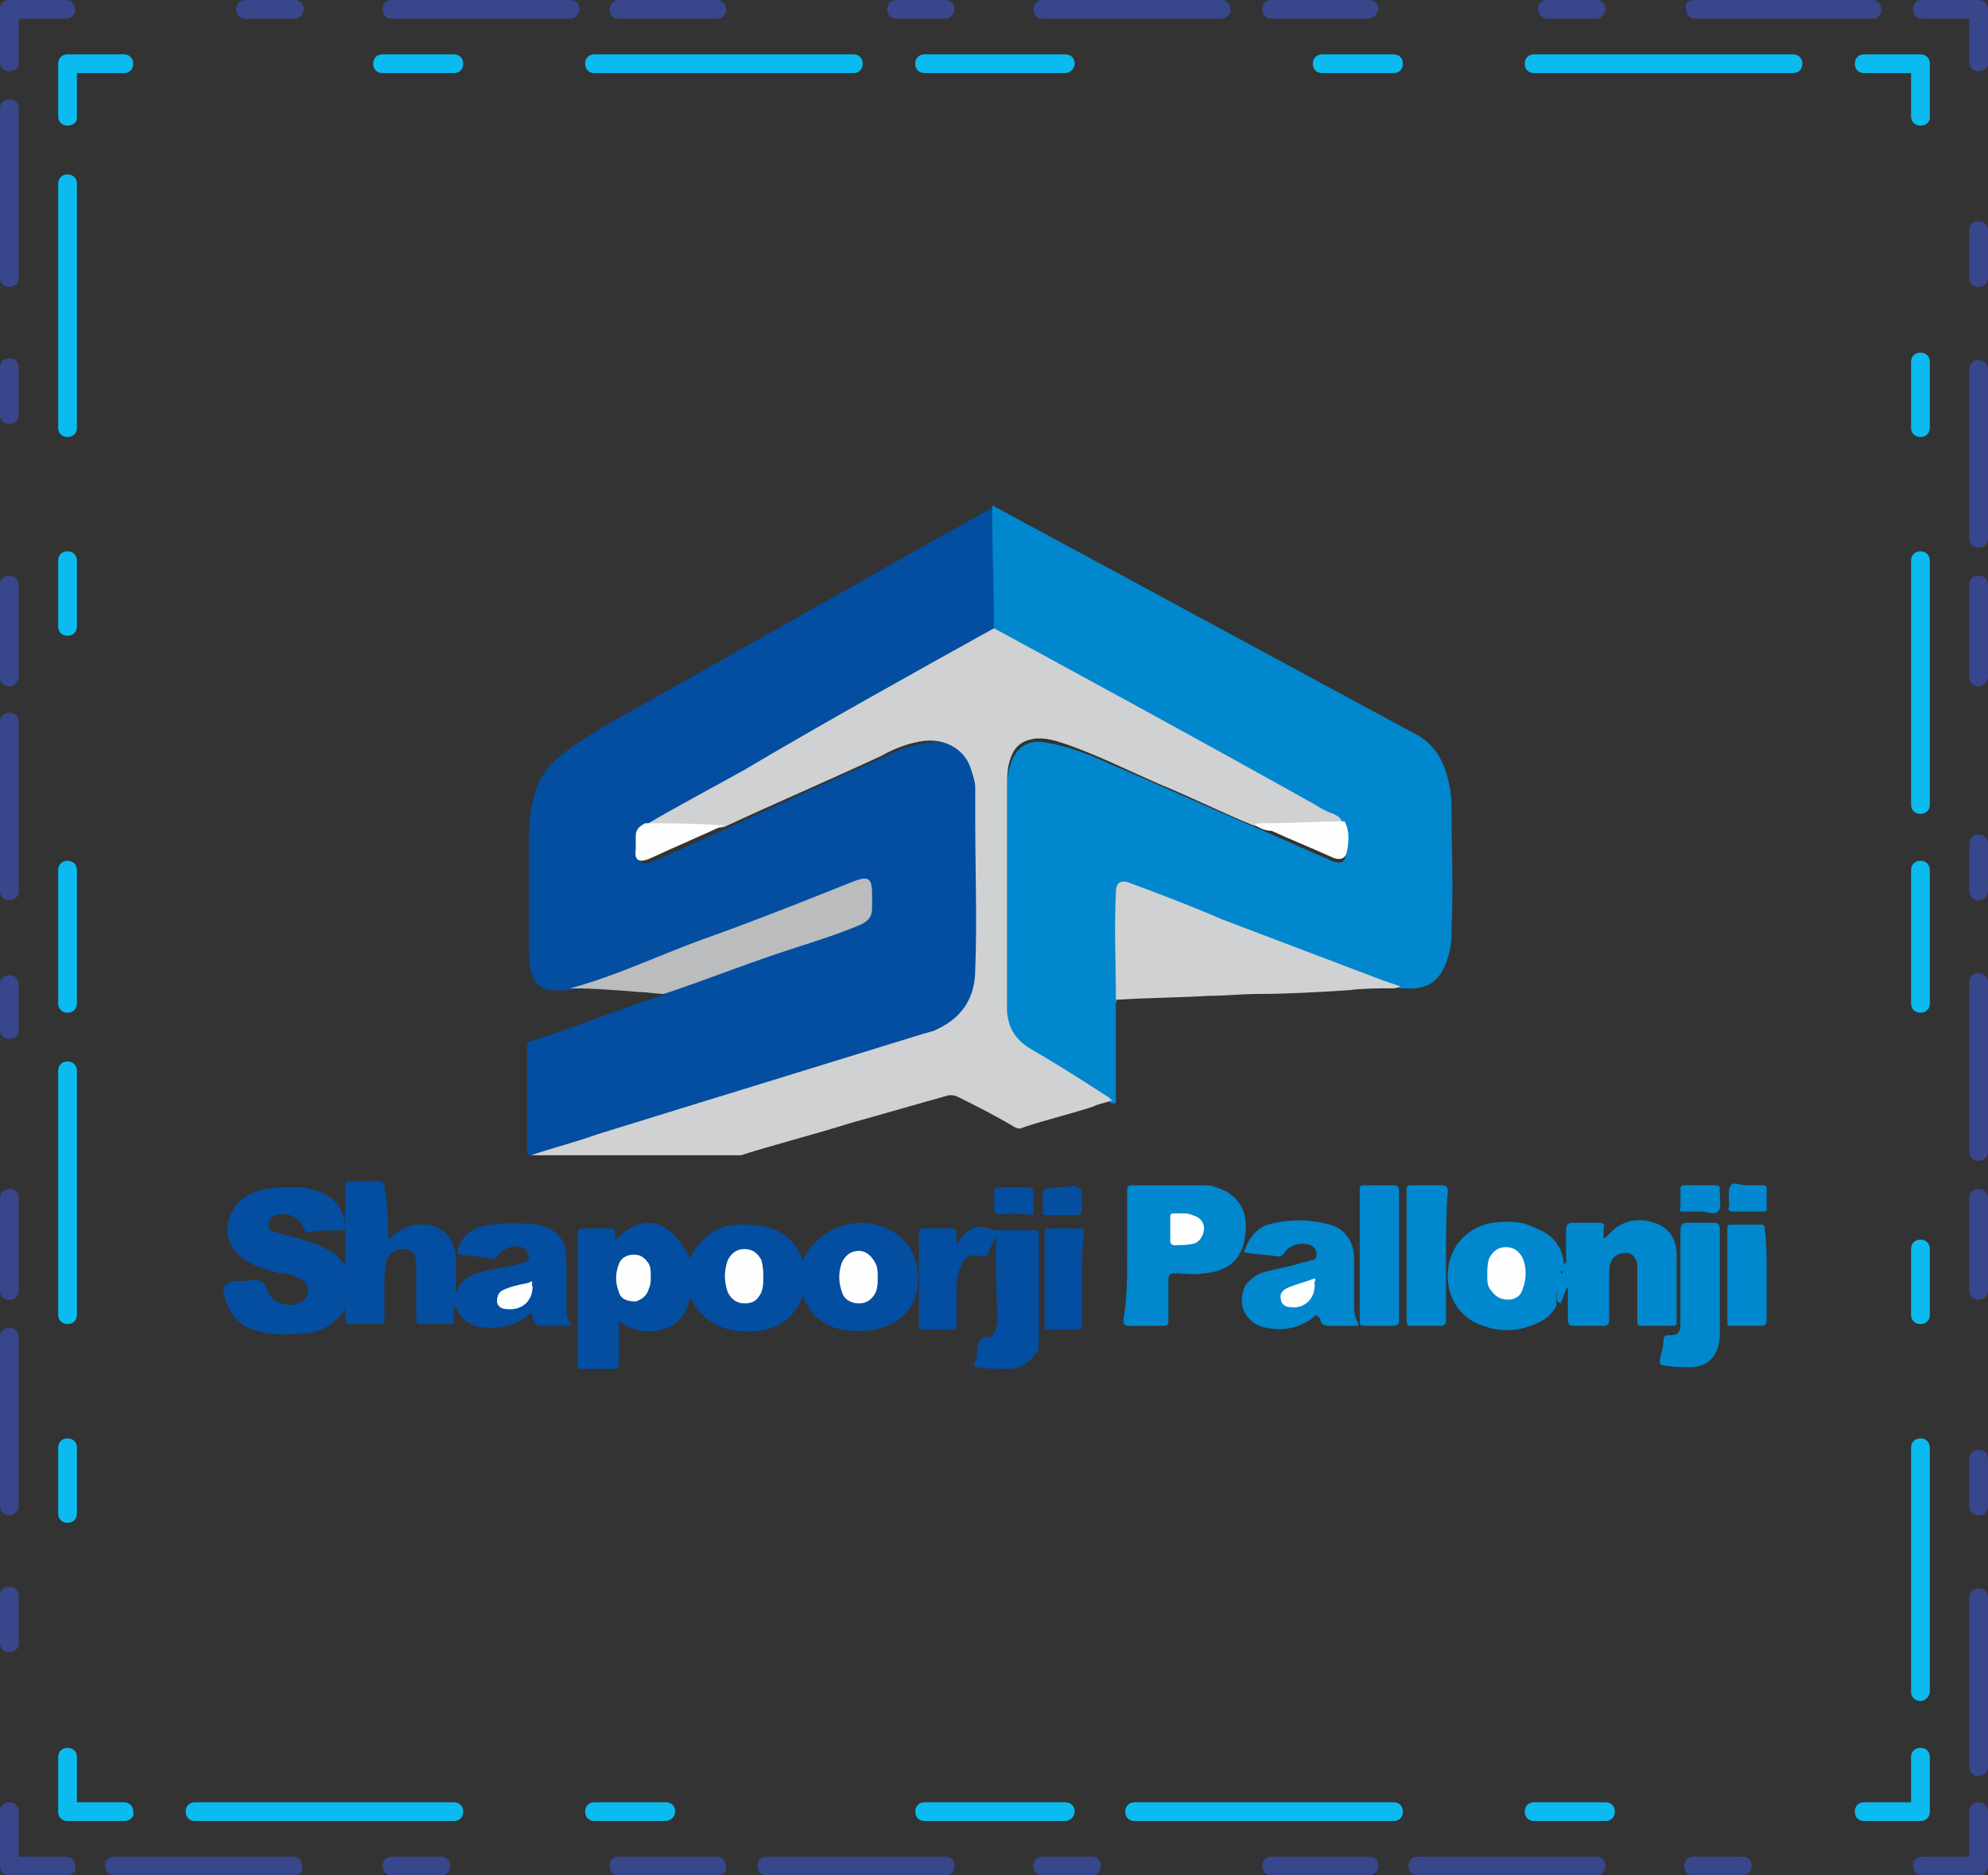 <svg xmlns="http://www.w3.org/2000/svg" xmlns:xlink="http://www.w3.org/1999/xlink" width="106px" height="100px" viewBox="0 0 106 100"><rect x="0" y="0" width="106" height="100" fill="#333333" stroke="none"/><g id="surface1"><path style=" stroke:none;fill-rule:nonzero;fill:rgb(21.961%,27.451%,54.902%);fill-opacity:1;" d="M 105.5 100 L 102.5 100 C 102.199 100 102 99.801 102 99.5 C 102 99.199 102.199 99 102.5 99 L 105 99 L 105 96.602 C 105 96.301 105.199 96.102 105.5 96.102 C 105.801 96.102 106 96.301 106 96.602 L 106 99.5 C 106 99.801 105.801 100 105.5 100 Z M 105.5 100 "></path><path style=" stroke:none;fill-rule:nonzero;fill:rgb(21.961%,27.451%,54.902%);fill-opacity:1;" d="M 92.898 100 L 90.301 100 C 90 100 89.801 99.801 89.801 99.5 C 89.801 99.199 90 99 90.301 99 L 92.898 99 C 93.199 99 93.398 99.199 93.398 99.5 C 93.398 99.801 93.199 100 92.898 100 Z M 85.102 100 L 75.602 100 C 75.301 100 75.102 99.801 75.102 99.5 C 75.102 99.199 75.301 99 75.602 99 L 85.102 99 C 85.398 99 85.602 99.199 85.602 99.5 C 85.602 99.801 85.398 100 85.102 100 Z M 85.102 100 "></path><path style=" stroke:none;fill-rule:nonzero;fill:rgb(21.961%,27.451%,54.902%);fill-opacity:1;" d="M 73 100 L 67.801 100 C 67.5 100 67.301 99.801 67.301 99.5 C 67.301 99.199 67.5 99 67.801 99 L 73 99 C 73.301 99 73.5 99.199 73.5 99.5 C 73.5 99.801 73.199 100 73 100 Z M 58.199 100 L 55.602 100 C 55.301 100 55.102 99.801 55.102 99.5 C 55.102 99.199 55.301 99 55.602 99 L 58.199 99 C 58.5 99 58.699 99.199 58.699 99.5 C 58.699 99.801 58.5 100 58.199 100 Z M 50.398 100 L 40.898 100 C 40.602 100 40.398 99.801 40.398 99.5 C 40.398 99.199 40.602 99 40.898 99 L 50.398 99 C 50.699 99 50.898 99.199 50.898 99.5 C 50.898 99.801 50.699 100 50.398 100 Z M 38.301 100 L 33 100 C 32.699 100 32.5 99.801 32.5 99.5 C 32.5 99.199 32.699 99 33 99 L 38.199 99 C 38.5 99 38.699 99.199 38.699 99.5 C 38.801 99.801 38.5 100 38.301 100 Z M 23.5 100 L 20.898 100 C 20.602 100 20.398 99.801 20.398 99.5 C 20.398 99.199 20.602 99 20.898 99 L 23.5 99 C 23.801 99 24 99.199 24 99.5 C 24 99.801 23.801 100 23.5 100 Z M 15.699 100 L 6.102 100 C 5.801 100 5.602 99.801 5.602 99.5 C 5.602 99.199 5.801 99 6.102 99 L 15.602 99 C 15.898 99 16.102 99.199 16.102 99.5 C 16.199 99.801 16 100 15.699 100 Z M 15.699 100 "></path><path style=" stroke:none;fill-rule:nonzero;fill:rgb(21.961%,27.451%,54.902%);fill-opacity:1;" d="M 3.5 100 L 0.5 100 C 0.199 100 0 99.801 0 99.5 L 0 96.602 C 0 96.301 0.199 96.102 0.5 96.102 C 0.801 96.102 1 96.301 1 96.602 L 1 99 L 3.5 99 C 3.801 99 4 99.199 4 99.5 C 4.102 99.801 3.801 100 3.5 100 Z M 3.5 100 "></path><path style=" stroke:none;fill-rule:nonzero;fill:rgb(21.961%,27.451%,54.902%);fill-opacity:1;" d="M 0.5 88.102 C 0.199 88.102 0 87.898 0 87.602 L 0 85.102 C 0 84.801 0.199 84.602 0.5 84.602 C 0.801 84.602 1 84.801 1 85.102 L 1 87.602 C 1 87.898 0.801 88.102 0.5 88.102 Z M 0.5 80.801 C 0.199 80.801 0 80.602 0 80.301 L 0 71.301 C 0 71 0.199 70.801 0.5 70.801 C 0.801 70.801 1 71 1 71.301 L 1 80.301 C 1 80.5 0.801 80.801 0.5 80.801 Z M 0.5 80.801 "></path><path style=" stroke:none;fill-rule:nonzero;fill:rgb(21.961%,27.451%,54.902%);fill-opacity:1;" d="M 0.5 69.301 C 0.199 69.301 0 69.102 0 68.801 L 0 63.898 C 0 63.602 0.199 63.398 0.5 63.398 C 0.801 63.398 1 63.602 1 63.898 L 1 68.801 C 1 69.102 0.801 69.301 0.5 69.301 Z M 0.5 55.398 C 0.199 55.398 0 55.199 0 54.898 L 0 52.398 C 0 52.199 0.199 52 0.5 52 C 0.801 52 1 52.199 1 52.5 L 1 55 C 1 55.199 0.801 55.398 0.5 55.398 Z M 0.5 48 C 0.199 48 0 47.801 0 47.5 L 0 38.5 C 0 38.199 0.199 38 0.5 38 C 0.801 38 1 38.199 1 38.5 L 1 47.5 C 1 47.801 0.801 48 0.5 48 Z M 0.5 36.602 C 0.199 36.602 0 36.398 0 36.102 L 0 31.199 C 0 30.898 0.199 30.699 0.5 30.699 C 0.801 30.699 1 30.898 1 31.199 L 1 36.102 C 1 36.301 0.801 36.602 0.5 36.602 Z M 0.5 22.602 C 0.199 22.602 0 22.398 0 22.102 L 0 19.602 C 0 19.301 0.199 19.102 0.5 19.102 C 0.801 19.102 1 19.301 1 19.602 L 1 22.102 C 1 22.398 0.801 22.602 0.5 22.602 Z M 0.5 15.301 C 0.199 15.301 0 15.102 0 14.801 L 0 5.801 C 0 5.5 0.199 5.301 0.5 5.301 C 0.801 5.301 1 5.5 1 5.801 L 1 14.801 C 1 15.102 0.801 15.301 0.5 15.301 Z M 0.5 15.301 "></path><path style=" stroke:none;fill-rule:nonzero;fill:rgb(21.961%,27.451%,54.902%);fill-opacity:1;" d="M 0.5 3.801 C 0.199 3.801 0 3.602 0 3.301 L 0 0.5 C 0 0.199 0.199 0 0.5 0 L 3.5 0 C 3.801 0 4 0.199 4 0.5 C 4.102 0.699 3.801 1 3.5 1 L 1 1 L 1 3.398 C 1 3.602 0.801 3.801 0.5 3.801 Z M 0.5 3.801 "></path><path style=" stroke:none;fill-rule:nonzero;fill:rgb(21.961%,27.451%,54.902%);fill-opacity:1;" d="M 30.398 1 L 20.898 1 C 20.602 1 20.398 0.801 20.398 0.5 C 20.398 0.199 20.602 0 20.898 0 L 30.398 0 C 30.699 0 30.898 0.199 30.898 0.5 C 30.898 0.699 30.699 1 30.398 1 Z M 15.699 1 L 13.102 1 C 12.801 1 12.602 0.801 12.602 0.5 C 12.602 0.199 12.801 0 13.102 0 L 15.699 0 C 16 0 16.199 0.199 16.199 0.5 C 16.199 0.699 16 1 15.699 1 Z M 15.699 1 "></path><path style=" stroke:none;fill-rule:nonzero;fill:rgb(21.961%,27.451%,54.902%);fill-opacity:1;" d="M 99.898 1 L 90.398 1 C 90.102 1 89.898 0.801 89.898 0.5 C 89.801 0.199 90 0 90.301 0 L 99.801 0 C 100.102 0 100.301 0.199 100.301 0.5 C 100.398 0.699 100.102 1 99.898 1 Z M 85.102 1 L 82.5 1 C 82.199 1 82 0.699 82 0.5 C 82 0.199 82.199 0 82.5 0 L 85.102 0 C 85.398 0 85.602 0.199 85.602 0.5 C 85.602 0.699 85.398 1 85.102 1 Z M 73 1 L 67.801 1 C 67.5 1 67.301 0.801 67.301 0.5 C 67.301 0.199 67.5 0 67.801 0 L 73 0 C 73.301 0 73.5 0.199 73.5 0.5 C 73.5 0.699 73.199 1 73 1 Z M 65.102 1 L 55.602 1 C 55.301 1 55.102 0.801 55.102 0.5 C 55.102 0.199 55.301 0 55.602 0 L 65.102 0 C 65.398 0 65.602 0.199 65.602 0.5 C 65.699 0.699 65.398 1 65.102 1 Z M 50.398 1 L 47.801 1 C 47.5 1 47.301 0.801 47.301 0.5 C 47.301 0.199 47.5 0 47.801 0 L 50.398 0 C 50.699 0 50.898 0.199 50.898 0.5 C 50.898 0.699 50.699 1 50.398 1 Z M 38.301 1 L 33 1 C 32.699 1 32.5 0.801 32.5 0.5 C 32.5 0.199 32.801 0 33 0 L 38.199 0 C 38.5 0 38.699 0.199 38.699 0.5 C 38.801 0.699 38.5 1 38.301 1 Z M 38.301 1 "></path><path style=" stroke:none;fill-rule:nonzero;fill:rgb(21.961%,27.451%,54.902%);fill-opacity:1;" d="M 105.5 3.801 C 105.199 3.801 105 3.602 105 3.301 L 105 1 L 102.5 1 C 102.199 1 102 0.801 102 0.5 C 102 0.199 102.199 0 102.5 0 L 105.5 0 C 105.801 0 106 0.199 106 0.5 L 106 3.398 C 106 3.602 105.801 3.801 105.5 3.801 Z M 105.5 3.801 "></path><path style=" stroke:none;fill-rule:nonzero;fill:rgb(21.961%,27.451%,54.902%);fill-opacity:1;" d="M 105.5 29.199 C 105.199 29.199 105 29 105 28.699 L 105 19.699 C 105 19.398 105.199 19.199 105.5 19.199 C 105.801 19.199 106 19.398 106 19.699 L 106 28.699 C 106 29 105.801 29.199 105.5 29.199 Z M 105.5 15.301 C 105.199 15.301 105 15.102 105 14.801 L 105 12.301 C 105 12 105.199 11.801 105.5 11.801 C 105.801 11.801 106 12 106 12.301 L 106 14.801 C 106 15.102 105.801 15.301 105.5 15.301 Z M 105.5 15.301 "></path><path style=" stroke:none;fill-rule:nonzero;fill:rgb(21.961%,27.451%,54.902%);fill-opacity:1;" d="M 105.5 94.699 C 105.199 94.699 105 94.5 105 94.199 L 105 85.199 C 105 84.898 105.199 84.699 105.5 84.699 C 105.801 84.699 106 84.898 106 85.199 L 106 94.199 C 106 94.5 105.801 94.699 105.5 94.699 Z M 105.5 80.801 C 105.199 80.801 105 80.602 105 80.301 L 105 77.801 C 105 77.5 105.199 77.301 105.5 77.301 C 105.801 77.301 106 77.5 106 77.801 L 106 80.301 C 106 80.602 105.801 80.801 105.5 80.801 Z M 105.5 69.301 C 105.199 69.301 105 69.102 105 68.801 L 105 63.898 C 105 63.602 105.199 63.398 105.5 63.398 C 105.801 63.398 106 63.602 106 63.898 L 106 68.801 C 106 69.102 105.801 69.301 105.5 69.301 Z M 105.5 61.898 C 105.199 61.898 105 61.699 105 61.398 L 105 52.398 C 105 52.102 105.199 51.898 105.5 51.898 C 105.801 51.898 106 52.102 106 52.398 L 106 61.398 C 106 61.699 105.801 61.898 105.5 61.898 Z M 105.5 48 C 105.199 48 105 47.801 105 47.5 L 105 45 C 105 44.699 105.199 44.5 105.5 44.5 C 105.801 44.5 106 44.699 106 45 L 106 47.5 C 106 47.801 105.801 48 105.5 48 Z M 105.5 36.602 C 105.199 36.602 105 36.398 105 36.102 L 105 31.199 C 105 30.898 105.199 30.699 105.5 30.699 C 105.801 30.699 106 30.898 106 31.199 L 106 36.102 C 106 36.301 105.801 36.602 105.5 36.602 Z M 105.5 36.602 "></path><path style=" stroke:none;fill-rule:nonzero;fill:rgb(4.314%,73.333%,93.725%);fill-opacity:1;" d="M 102.398 97.102 L 99.398 97.102 C 99.102 97.102 98.898 96.898 98.898 96.602 C 98.898 96.301 99.102 96.102 99.398 96.102 L 101.898 96.102 L 101.898 93.699 C 101.898 93.398 102.102 93.199 102.398 93.199 C 102.699 93.199 102.898 93.398 102.898 93.699 L 102.898 96.602 C 102.898 96.898 102.699 97.102 102.398 97.102 Z M 102.398 97.102 "></path><path style=" stroke:none;fill-rule:nonzero;fill:rgb(4.314%,73.333%,93.725%);fill-opacity:1;" d="M 85.602 97.102 L 81.801 97.102 C 81.5 97.102 81.301 96.898 81.301 96.602 C 81.301 96.301 81.5 96.102 81.801 96.102 L 85.602 96.102 C 85.898 96.102 86.102 96.301 86.102 96.602 C 86.102 96.898 85.898 97.102 85.602 97.102 Z M 74.301 97.102 L 60.5 97.102 C 60.199 97.102 60 96.898 60 96.602 C 60 96.301 60.199 96.102 60.5 96.102 L 74.301 96.102 C 74.602 96.102 74.801 96.301 74.801 96.602 C 74.801 96.898 74.602 97.102 74.301 97.102 Z M 74.301 97.102 "></path><path style=" stroke:none;fill-rule:nonzero;fill:rgb(4.314%,73.333%,93.725%);fill-opacity:1;" d="M 56.801 97.102 L 49.301 97.102 C 49 97.102 48.801 96.898 48.801 96.602 C 48.801 96.301 49 96.102 49.301 96.102 L 56.801 96.102 C 57.102 96.102 57.301 96.301 57.301 96.602 C 57.301 96.898 57 97.102 56.801 97.102 Z M 35.5 97.102 L 31.699 97.102 C 31.398 97.102 31.199 96.898 31.199 96.602 C 31.199 96.301 31.398 96.102 31.699 96.102 L 35.5 96.102 C 35.801 96.102 36 96.301 36 96.602 C 36 96.898 35.699 97.102 35.5 97.102 Z M 24.199 97.102 L 10.398 97.102 C 10.102 97.102 9.898 96.898 9.898 96.602 C 9.898 96.301 10.102 96.102 10.398 96.102 L 24.199 96.102 C 24.5 96.102 24.699 96.301 24.699 96.602 C 24.699 96.898 24.5 97.102 24.199 97.102 Z M 24.199 97.102 "></path><path style=" stroke:none;fill-rule:nonzero;fill:rgb(4.314%,73.333%,93.725%);fill-opacity:1;" d="M 6.602 97.102 L 3.602 97.102 C 3.301 97.102 3.102 96.898 3.102 96.602 L 3.102 93.699 C 3.102 93.398 3.301 93.199 3.602 93.199 C 3.898 93.199 4.102 93.398 4.102 93.699 L 4.102 96.102 L 6.602 96.102 C 6.898 96.102 7.102 96.301 7.102 96.602 C 7.199 96.898 6.898 97.102 6.602 97.102 Z M 6.602 97.102 "></path><path style=" stroke:none;fill-rule:nonzero;fill:rgb(4.314%,73.333%,93.725%);fill-opacity:1;" d="M 3.602 81.199 C 3.301 81.199 3.102 81 3.102 80.699 L 3.102 77.199 C 3.102 76.898 3.301 76.699 3.602 76.699 C 3.898 76.699 4.102 76.898 4.102 77.199 L 4.102 80.699 C 4.102 81 3.898 81.199 3.602 81.199 Z M 3.602 70.602 C 3.301 70.602 3.102 70.398 3.102 70.102 L 3.102 57.102 C 3.102 56.801 3.301 56.602 3.602 56.602 C 3.898 56.602 4.102 56.801 4.102 57.102 L 4.102 70.102 C 4.102 70.398 3.898 70.602 3.602 70.602 Z M 3.602 70.602 "></path><path style=" stroke:none;fill-rule:nonzero;fill:rgb(4.314%,73.333%,93.725%);fill-opacity:1;" d="M 3.602 54 C 3.301 54 3.102 53.801 3.102 53.5 L 3.102 46.398 C 3.102 46.102 3.301 45.898 3.602 45.898 C 3.898 45.898 4.102 46.102 4.102 46.398 L 4.102 53.5 C 4.102 53.801 3.898 54 3.602 54 Z M 3.602 33.898 C 3.301 33.898 3.102 33.699 3.102 33.398 L 3.102 29.898 C 3.102 29.602 3.301 29.398 3.602 29.398 C 3.898 29.398 4.102 29.602 4.102 29.898 L 4.102 33.398 C 4.102 33.699 3.898 33.898 3.602 33.898 Z M 3.602 23.301 C 3.301 23.301 3.102 23.102 3.102 22.801 L 3.102 9.801 C 3.102 9.5 3.301 9.301 3.602 9.301 C 3.898 9.301 4.102 9.5 4.102 9.801 L 4.102 22.801 C 4.102 23.102 3.898 23.301 3.602 23.301 Z M 3.602 23.301 "></path><path style=" stroke:none;fill-rule:nonzero;fill:rgb(4.314%,73.333%,93.725%);fill-opacity:1;" d="M 3.602 6.699 C 3.301 6.699 3.102 6.5 3.102 6.199 L 3.102 3.398 C 3.102 3.102 3.301 2.898 3.602 2.898 L 6.602 2.898 C 6.898 2.898 7.102 3.102 7.102 3.398 C 7.102 3.699 6.898 3.898 6.602 3.898 L 4.102 3.898 L 4.102 6.301 C 4.102 6.5 3.898 6.699 3.602 6.699 Z M 3.602 6.699 "></path><path style=" stroke:none;fill-rule:nonzero;fill:rgb(4.314%,73.333%,93.725%);fill-opacity:1;" d="M 45.5 3.898 L 31.699 3.898 C 31.398 3.898 31.199 3.699 31.199 3.398 C 31.199 3.102 31.398 2.898 31.699 2.898 L 45.5 2.898 C 45.801 2.898 46 3.102 46 3.398 C 46 3.699 45.801 3.898 45.5 3.898 Z M 24.199 3.898 L 20.398 3.898 C 20.102 3.898 19.898 3.699 19.898 3.398 C 19.898 3.102 20.102 2.898 20.398 2.898 L 24.199 2.898 C 24.5 2.898 24.699 3.102 24.699 3.398 C 24.699 3.699 24.5 3.898 24.199 3.898 Z M 24.199 3.898 "></path><path style=" stroke:none;fill-rule:nonzero;fill:rgb(4.314%,73.333%,93.725%);fill-opacity:1;" d="M 95.602 3.898 L 81.801 3.898 C 81.5 3.898 81.301 3.699 81.301 3.398 C 81.301 3.102 81.5 2.898 81.801 2.898 L 95.602 2.898 C 95.898 2.898 96.102 3.102 96.102 3.398 C 96.102 3.699 95.898 3.898 95.602 3.898 Z M 74.301 3.898 L 70.5 3.898 C 70.199 3.898 70 3.699 70 3.398 C 70 3.102 70.199 2.898 70.5 2.898 L 74.301 2.898 C 74.602 2.898 74.801 3.102 74.801 3.398 C 74.801 3.699 74.602 3.898 74.301 3.898 Z M 56.801 3.898 L 49.301 3.898 C 49 3.898 48.801 3.699 48.801 3.398 C 48.801 3.102 49 2.898 49.301 2.898 L 56.801 2.898 C 57.102 2.898 57.301 3.102 57.301 3.398 C 57.301 3.699 57 3.898 56.801 3.898 Z M 56.801 3.898 "></path><path style=" stroke:none;fill-rule:nonzero;fill:rgb(4.314%,73.333%,93.725%);fill-opacity:1;" d="M 102.398 6.699 C 102.102 6.699 101.898 6.5 101.898 6.199 L 101.898 3.898 L 99.398 3.898 C 99.102 3.898 98.898 3.699 98.898 3.398 C 98.898 3.102 99.102 2.898 99.398 2.898 L 102.398 2.898 C 102.699 2.898 102.898 3.102 102.898 3.398 L 102.898 6.301 C 102.898 6.5 102.699 6.699 102.398 6.699 Z M 102.398 6.699 "></path><path style=" stroke:none;fill-rule:nonzero;fill:rgb(4.314%,73.333%,93.725%);fill-opacity:1;" d="M 102.398 43.398 C 102.102 43.398 101.898 43.199 101.898 42.898 L 101.898 29.898 C 101.898 29.602 102.102 29.398 102.398 29.398 C 102.699 29.398 102.898 29.602 102.898 29.898 L 102.898 42.898 C 102.898 43.199 102.699 43.398 102.398 43.398 Z M 102.398 23.301 C 102.102 23.301 101.898 23.102 101.898 22.801 L 101.898 19.301 C 101.898 19 102.102 18.801 102.398 18.801 C 102.699 18.801 102.898 19 102.898 19.301 L 102.898 22.801 C 102.898 23.102 102.699 23.301 102.398 23.301 Z M 102.398 23.301 "></path><path style=" stroke:none;fill-rule:nonzero;fill:rgb(4.314%,73.333%,93.725%);fill-opacity:1;" d="M 102.398 90.699 C 102.102 90.699 101.898 90.5 101.898 90.199 L 101.898 77.199 C 101.898 76.898 102.102 76.699 102.398 76.699 C 102.699 76.699 102.898 76.898 102.898 77.199 L 102.898 90.199 C 102.898 90.398 102.699 90.699 102.398 90.699 Z M 102.398 70.602 C 102.102 70.602 101.898 70.398 101.898 70.102 L 101.898 66.602 C 101.898 66.301 102.102 66.102 102.398 66.102 C 102.699 66.102 102.898 66.301 102.898 66.602 L 102.898 70.102 C 102.898 70.398 102.699 70.602 102.398 70.602 Z M 102.398 54 C 102.102 54 101.898 53.801 101.898 53.5 L 101.898 46.398 C 101.898 46.102 102.102 45.898 102.398 45.898 C 102.699 45.898 102.898 46.102 102.898 46.398 L 102.898 53.5 C 102.898 53.801 102.699 54 102.398 54 Z M 102.398 54 "></path><path style=" stroke:none;fill-rule:nonzero;fill:rgb(1.176%,30.588%,62.745%);fill-opacity:1;" d="M 28.301 61.602 C 28.102 61.602 28.102 61.5 28.102 61.398 C 28.102 59.5 28.102 57.699 28.102 55.801 C 28.102 55.602 28.199 55.5 28.398 55.5 C 30.801 54.699 33.102 53.801 35.5 53 C 35.602 52.898 35.699 52.801 35.801 52.801 C 38.199 52 40.5 51.102 42.898 50.301 C 43.898 50 44.898 49.602 45.801 49.199 C 46.301 49 46.398 48.898 46.398 48.301 C 46.398 48 46.398 47.699 46.398 47.398 C 46.398 47 46.199 46.801 45.801 47 C 45.398 47.102 45 47.301 44.5 47.5 C 41.301 48.699 38.102 50 35 51.199 C 34 51.602 33 52 32 52.398 C 31.5 52.602 31 52.699 30.398 52.801 C 30.102 52.801 29.801 52.801 29.5 52.801 C 28.801 52.801 28.5 52.398 28.301 51.801 C 28.199 51.301 28.199 50.801 28.199 50.398 C 28.199 48.398 28.199 46.398 28.199 44.398 C 28.199 43.898 28.301 43.301 28.398 42.801 C 28.602 41.699 29.102 40.898 30 40.199 C 31.301 39.199 32.801 38.398 34.199 37.602 C 40.301 34.199 46.398 30.699 52.5 27.301 C 52.602 27.199 52.699 27.199 52.898 27.102 C 53 27.199 53 27.398 53.102 27.5 C 53.102 27.602 53.102 27.801 53.102 27.898 C 53.102 29.602 53.199 31.199 53.199 32.898 C 53.199 33.102 53.199 33.301 53.199 33.398 C 53.199 33.602 53 33.699 52.898 33.801 C 51.699 34.5 50.5 35.199 49.301 35.801 C 47.5 36.801 45.801 37.801 44 38.801 C 41.801 40 39.602 41.301 37.398 42.5 C 36.398 43 35.5 43.602 34.5 44.102 C 34.199 44.301 34.102 44.5 34.102 44.898 C 34.102 45.102 34.102 45.301 34.102 45.602 C 34.102 46 34.301 46.102 34.602 46 C 34.898 45.898 35.102 45.801 35.398 45.699 C 36.5 45.199 37.602 44.699 38.699 44.199 C 41.301 43 43.898 41.801 46.602 40.602 C 47.102 40.398 47.602 40.102 48.199 39.898 C 48.898 39.699 49.602 39.5 50.301 39.602 C 51.199 39.801 51.699 40.301 52 41 C 52.301 41.699 52.301 42.5 52.301 43.301 C 52.301 43.602 52.301 43.801 52.301 44.102 C 52.301 46.5 52.301 49 52.301 51.398 C 52.301 51.699 52.301 51.898 52.199 52.199 C 52 53.699 51.102 54.699 49.801 55.102 C 48.5 55.602 47.102 55.898 45.801 56.398 C 43.602 57.102 41.398 57.801 39.199 58.398 C 36.801 59.102 34.398 59.898 32 60.602 C 31.102 60.898 30.199 61.102 29.301 61.398 C 28.898 61.5 28.602 61.5 28.301 61.602 Z M 28.301 61.602 "></path><path style=" stroke:none;fill-rule:nonzero;fill:rgb(0%,52.941%,80.784%);fill-opacity:1;" d="M 53 33.5 C 53 31.301 52.898 29.199 52.898 27 C 53 26.898 53.102 27.102 53.199 27.102 C 60.602 31.102 68 35.102 75.398 39.102 C 76.602 39.699 77.102 40.801 77.301 42 C 77.398 42.5 77.398 42.898 77.398 43.398 C 77.398 45.398 77.5 47.398 77.398 49.398 C 77.398 49.801 77.398 50.199 77.301 50.699 C 76.898 52.398 76.102 52.801 74.801 52.699 C 74.301 52.699 73.898 52.5 73.398 52.398 C 69.5 50.898 65.602 49.398 61.699 47.898 C 61.301 47.699 60.801 47.5 60.398 47.398 C 59.801 47.199 59.699 47.301 59.602 47.898 C 59.398 49.602 59.699 51.301 59.602 53 C 59.602 53.199 59.602 53.301 59.5 53.5 C 59.5 54.602 59.5 55.699 59.5 56.699 C 59.5 57.398 59.5 58.102 59.5 58.801 C 59.301 58.898 59.199 58.801 59.102 58.699 C 57.602 57.801 56.199 56.898 54.699 56 C 54 55.602 53.699 55 53.699 54.199 C 53.699 50.102 53.699 45.898 53.699 41.801 C 53.699 41.398 53.801 41 53.898 40.699 C 54.199 39.801 54.898 39.398 55.801 39.602 C 57 39.801 58 40.199 59.102 40.699 C 61.699 41.801 64.301 43 66.898 44.102 C 68.301 44.699 69.602 45.301 71 45.898 C 71.5 46.102 71.699 46 71.801 45.5 C 71.898 45 71.898 44.602 71.699 44.199 C 71.602 43.898 71.301 43.801 71 43.602 C 68.199 42.102 65.5 40.602 62.699 39.102 C 60.199 37.699 57.699 36.301 55.102 35 C 54.5 34.699 53.898 34.398 53.301 34 C 53.199 33.602 53 33.602 53 33.5 Z M 53 33.5 "></path><path style=" stroke:none;fill-rule:nonzero;fill:rgb(81.176%,81.961%,82.353%);fill-opacity:1;" d="M 53 33.5 C 58.699 36.602 64.398 39.699 70.102 42.898 C 70.398 43.102 70.801 43.301 71.102 43.398 C 71.301 43.5 71.5 43.602 71.602 43.898 C 71.5 44 71.398 44 71.199 44 C 70.102 44 69 44.102 68 44.102 C 67.602 44.102 67.199 44.102 66.801 44 C 65.102 43.301 63.5 42.5 61.801 41.801 C 60.199 41.102 58.602 40.301 56.898 39.699 C 56.301 39.5 55.699 39.301 55.102 39.398 C 54.5 39.5 54.102 39.801 53.898 40.398 C 53.699 40.898 53.699 41.398 53.699 41.898 C 53.699 45.898 53.699 49.801 53.699 53.801 C 53.699 54.699 54.102 55.398 54.898 55.898 C 56.301 56.699 57.699 57.602 59.102 58.5 C 59.199 58.602 59.301 58.699 59.398 58.602 C 59.102 58.801 58.699 58.801 58.301 59 C 57.102 59.398 55.801 59.699 54.602 60.102 C 54.398 60.199 54.301 60.199 54.102 60.102 C 53.102 59.5 52.102 59 51.102 58.5 C 50.898 58.398 50.801 58.398 50.602 58.398 C 48.801 58.898 47.102 59.398 45.301 59.898 C 43.398 60.5 41.398 61 39.5 61.602 C 39.398 61.602 39.301 61.602 39.199 61.602 C 35.602 61.602 31.898 61.602 28.301 61.602 C 29.5 61.199 30.699 60.898 31.801 60.5 C 37.602 58.699 43.5 56.898 49.301 55.102 C 49.398 55.102 49.602 55 49.699 55 C 51.199 54.398 52 53.301 52 51.699 C 52.102 49.102 52 46.398 52 43.801 C 52 43.199 52 42.602 52 42 C 52 41.699 51.898 41.398 51.801 41.102 C 51.5 40 50.5 39.398 49.301 39.5 C 48.5 39.602 47.699 39.898 47 40.301 C 44.199 41.602 41.398 42.801 38.602 44.102 C 37.301 44.301 36 44 34.699 44.102 C 34.602 44.102 34.398 44.102 34.398 44 C 36.102 43 37.801 42.102 39.602 41.102 C 44 38.5 48.5 36 53 33.5 Z M 53 33.5 "></path><path style=" stroke:none;fill-rule:nonzero;fill:rgb(1.176%,30.588%,62.745%);fill-opacity:1;" d="M 32.801 66.102 C 34.398 64.602 35.699 65 36.801 67.102 C 37.398 65.801 38.5 65.199 39.801 65.301 C 41.199 65.301 42.301 65.801 42.801 67.199 C 43.699 65.301 46.102 64.602 47.801 65.801 C 48.699 66.398 49.102 67.602 48.898 68.801 C 48.699 69.898 47.801 70.699 46.602 70.898 C 46 71 45.5 71 44.898 70.898 C 43.898 70.699 43.199 70.102 42.801 69.102 C 42.301 70.5 41.199 71 39.898 71 C 38.5 71 37.5 70.5 36.801 69.199 C 36.602 70.102 36.102 70.699 35.301 70.898 C 34.5 71.102 33.699 71 33 70.398 C 33 71.102 33 71.699 33 72.398 C 33 73 33 73 32.398 73 C 32 73 31.602 73 31.102 73 C 30.898 73 30.801 73 30.801 72.801 C 30.801 70.5 30.801 68.102 30.801 65.801 C 30.801 65.602 30.898 65.5 31.102 65.5 C 31.602 65.5 32 65.5 32.5 65.5 C 32.801 65.5 32.801 65.602 32.801 65.801 C 32.801 65.801 32.801 66 32.801 66.102 Z M 32.801 66.102 "></path><path style=" stroke:none;fill-rule:nonzero;fill:rgb(1.176%,30.588%,62.745%);fill-opacity:1;" d="M 20.699 66.102 C 21.199 65.602 21.699 65.398 22.199 65.301 C 23.398 65.199 24.199 65.801 24.301 67 C 24.301 67.699 24.301 68.301 24.301 69 C 24.602 68 25.398 67.898 26.199 67.699 C 26.801 67.602 27.398 67.5 27.898 67.301 C 28 67.301 28.199 67.301 28.199 67.102 C 28.199 66.898 28.102 66.699 28 66.602 C 27.602 66.301 26.801 66.5 26.5 67 C 26.398 67.102 26.398 67.199 26.199 67.102 C 25.699 67 25.199 67 24.602 66.898 C 24.398 66.898 24.398 66.801 24.398 66.699 C 24.602 65.801 25.301 65.398 26.199 65.301 C 27 65.199 27.801 65.199 28.602 65.301 C 29.699 65.5 30.199 66.102 30.199 67.199 C 30.199 68 30.199 68.898 30.199 69.699 C 30.199 70 30.199 70.301 30.398 70.5 C 30.5 70.699 30.398 70.699 30.199 70.699 C 29.801 70.699 29.301 70.699 28.898 70.699 C 28.602 70.699 28.5 70.602 28.398 70.301 C 28.398 70.199 28.398 70.102 28.301 70 C 27.699 70.602 26.898 70.801 26.102 70.801 C 25.199 70.801 24.602 70.5 24.199 69.5 C 24.199 69.898 24.199 70.199 24.199 70.398 C 24.199 70.602 24.102 70.602 24 70.602 C 23.5 70.602 22.898 70.602 22.398 70.602 C 22.199 70.602 22.199 70.5 22.199 70.301 C 22.199 69.398 22.199 68.602 22.199 67.699 C 22.199 67.602 22.199 67.5 22.199 67.398 C 22.199 66.898 21.898 66.602 21.5 66.602 C 21.102 66.602 20.699 66.801 20.602 67.301 C 20.5 67.699 20.5 68 20.5 68.398 C 20.5 69 20.5 69.699 20.5 70.301 C 20.5 70.5 20.5 70.602 20.301 70.602 C 19.801 70.602 19.199 70.602 18.699 70.602 C 18.5 70.602 18.398 70.5 18.398 70.301 C 18.398 68 18.398 65.602 18.398 63.301 C 18.398 63.102 18.398 63 18.602 63 C 19.102 63 19.699 63 20.199 63 C 20.398 63 20.5 63.102 20.5 63.301 C 20.699 64.398 20.699 65.199 20.699 66.102 Z M 20.699 66.102 "></path><path style=" stroke:none;fill-rule:nonzero;fill:rgb(81.176%,81.961%,82.353%);fill-opacity:1;" d="M 59.5 53.301 C 59.5 51.398 59.398 49.5 59.5 47.602 C 59.5 47 59.801 46.898 60.301 47.102 C 61.898 47.699 63.5 48.301 65.102 49 C 68 50.102 70.898 51.199 73.801 52.301 C 74.102 52.398 74.398 52.5 74.699 52.602 C 74.602 52.602 74.5 52.699 74.301 52.699 C 73.5 52.699 72.699 52.699 71.898 52.801 C 70.301 52.898 68.699 53 67.102 53 C 66.199 53 65.301 53.102 64.398 53.102 C 62.801 53.199 61.301 53.199 59.699 53.301 C 59.699 53.301 59.602 53.301 59.5 53.301 Z M 59.5 53.301 "></path><path style=" stroke:none;fill-rule:nonzero;fill:rgb(1.176%,30.588%,62.745%);fill-opacity:1;" d="M 13 68.301 C 13 68.301 13.102 68.301 13.199 68.301 C 13.699 68.199 14.102 68.199 14.301 68.898 C 14.5 69.5 15.5 69.801 16.102 69.398 C 16.602 69.102 16.5 68.398 16 68.199 C 15.699 68 15.301 67.898 14.898 67.898 C 14.301 67.699 13.699 67.602 13.102 67.199 C 11.801 66.398 11.801 64.699 13.102 63.801 C 13.898 63.301 14.898 63.301 15.898 63.301 C 16.199 63.301 16.602 63.398 16.898 63.5 C 17.801 63.801 18.301 64.398 18.398 65.301 C 18.398 65.5 18.398 65.602 18.199 65.602 C 17.602 65.602 17.102 65.602 16.5 65.699 C 16.301 65.699 16.301 65.699 16.199 65.5 C 16 64.898 15.301 64.602 14.699 64.801 C 14.5 64.898 14.301 65.102 14.301 65.301 C 14.301 65.5 14.5 65.699 14.699 65.699 C 15.301 65.898 15.898 66 16.398 66.199 C 16.699 66.301 17.102 66.398 17.398 66.602 C 19.102 67.398 19 69.5 17.801 70.5 C 17.301 70.898 16.699 71.102 16.102 71.102 C 15.199 71.199 14.398 71.199 13.5 70.898 C 12.5 70.602 12 69.602 11.898 68.699 C 11.898 68.5 12 68.602 12.102 68.5 C 12.301 68.301 12.602 68.301 13 68.301 Z M 13 68.301 "></path><path style=" stroke:none;fill-rule:nonzero;fill:rgb(0%,52.941%,80.784%);fill-opacity:1;" d="M 60.102 66.898 C 60.102 65.801 60.102 64.602 60.102 63.5 C 60.102 63.301 60.102 63.199 60.398 63.199 C 61.602 63.199 62.801 63.199 64 63.199 C 64.301 63.199 64.602 63.199 64.801 63.301 C 65.898 63.602 66.602 64.5 66.398 65.801 C 66.301 67.102 65.5 67.801 64.199 67.898 C 63.699 68 63.102 67.898 62.602 67.898 C 62.398 67.898 62.301 68 62.301 68.199 C 62.301 68.898 62.301 69.699 62.301 70.398 C 62.301 70.699 62.199 70.699 62 70.699 C 61.398 70.699 60.801 70.699 60.199 70.699 C 60 70.699 59.898 70.602 59.898 70.398 C 60.102 69.301 60.102 68.102 60.102 66.898 Z M 60.102 66.898 "></path><path style=" stroke:none;fill-rule:nonzero;fill:rgb(1.176%,30.588%,62.745%);fill-opacity:1;" d="M 53.102 65.898 C 53 66.199 52.801 66.5 52.699 66.801 C 52.602 67 52.5 67 52.398 67 C 51.801 66.801 51.398 67 51.199 67.602 C 51 68.102 51 68.602 51 69.199 C 51 69.699 51 70.102 51 70.602 C 51 70.801 51 70.898 50.801 70.898 C 50.301 70.898 49.699 70.898 49.199 70.898 C 49 70.898 49 70.898 49 70.699 C 49 69 49 67.398 49 65.699 C 49 65.5 49.102 65.5 49.301 65.5 C 49.801 65.5 50.199 65.5 50.699 65.5 C 50.898 65.5 51 65.602 51 65.801 C 51 66 51 66.102 51 66.301 C 51.102 66.301 51.102 66.199 51.199 66.102 C 51.602 65.5 52 65.301 52.699 65.5 C 53 65.602 53.199 65.602 53.5 65.602 C 54 65.602 54.602 65.602 55.102 65.602 C 55.301 65.602 55.398 65.602 55.398 65.801 C 55.398 67.699 55.398 69.5 55.398 71.398 C 55.398 71.602 55.398 71.898 55.301 72.102 C 55 72.5 54.5 73 53.801 73 C 53.199 73 52.699 73 52.102 72.898 C 51.898 72.898 51.898 72.801 52 72.602 C 52.102 72.398 52.102 72.102 52.102 71.898 C 52.199 71.602 52.199 71.199 52.699 71.301 C 52.898 71.301 53 71.102 53.102 70.898 C 53.102 70.699 53.199 70.5 53.199 70.301 C 53.102 68.898 53.102 67.398 53.102 65.898 Z M 53.102 65.898 "></path><path style=" stroke:none;fill-rule:nonzero;fill:rgb(72.941%,73.725%,74.51%);fill-opacity:1;" d="M 30.398 52.699 C 33 52 35.398 50.801 38 49.898 C 40.5 49 43 48 45.5 47 C 46.301 46.699 46.5 46.801 46.5 47.699 C 46.5 47.898 46.5 48.199 46.5 48.398 C 46.5 48.898 46.301 49.102 45.898 49.301 C 44.5 49.898 43.102 50.301 41.602 50.801 C 39.5 51.5 37.5 52.301 35.398 53 C 35 53 34.5 52.898 34.102 52.898 C 32.898 52.801 31.699 52.699 30.398 52.699 Z M 30.398 52.699 "></path><path style=" stroke:none;fill-rule:nonzero;fill:rgb(0%,53.333%,80.784%);fill-opacity:1;" d="M 83.398 67.398 C 83.602 67.301 83.5 67.199 83.5 67.102 C 83.5 66.602 83.5 66.102 83.5 65.602 C 83.5 65.301 83.602 65.199 83.898 65.199 C 84.301 65.199 84.801 65.199 85.199 65.199 C 85.5 65.199 85.602 65.301 85.5 65.5 C 85.5 65.699 85.5 65.801 85.5 66 C 85.5 66 85.602 66 85.602 66 C 85.699 65.898 85.801 65.801 85.898 65.699 C 86.5 65.102 87.301 64.898 88.199 65.199 C 88.898 65.398 89.398 66 89.398 66.898 C 89.398 68.102 89.398 69.301 89.398 70.5 C 89.398 70.602 89.398 70.699 89.199 70.699 C 88.602 70.699 88.102 70.699 87.5 70.699 C 87.301 70.699 87.301 70.602 87.301 70.398 C 87.301 69.602 87.301 68.699 87.301 67.898 C 87.301 67.699 87.301 67.602 87.301 67.398 C 87.199 67 87 66.801 86.699 66.801 C 86.301 66.801 86 67 85.898 67.301 C 85.801 67.5 85.801 67.699 85.801 67.898 C 85.801 68.699 85.801 69.602 85.801 70.398 C 85.801 70.602 85.699 70.699 85.5 70.699 C 85 70.699 84.5 70.699 83.898 70.699 C 83.699 70.699 83.602 70.602 83.602 70.398 C 83.602 69.801 83.602 69.199 83.602 68.602 C 83.398 68.898 83.398 69.199 83.199 69.5 C 83 69.398 83 69.301 83 69.199 C 83 68.801 83.102 68.301 83.301 67.898 C 83.301 67.801 83.301 67.898 83.301 67.801 C 83 67.699 83.199 67.5 83.398 67.398 Z M 83.398 67.398 "></path><path style=" stroke:none;fill-rule:nonzero;fill:rgb(0%,52.941%,80.784%);fill-opacity:1;" d="M 70.199 70.102 C 69.398 70.801 68.5 71 67.5 70.801 C 66.5 70.602 66 69.699 66.301 68.801 C 66.398 68.398 66.801 68.102 67.199 67.898 C 67.801 67.699 68.5 67.602 69.199 67.398 C 69.398 67.301 69.699 67.301 69.898 67.199 C 70 67.199 70.199 67.199 70.199 66.898 C 70.199 66.699 70.102 66.5 69.898 66.398 C 69.398 66.199 68.699 66.398 68.5 66.801 C 68.301 67 68.301 67 68.102 67 C 67.602 66.898 67 66.898 66.5 66.801 C 66.301 66.801 66.301 66.699 66.398 66.602 C 66.602 66 67 65.5 67.602 65.301 C 68.699 65 69.801 65 70.898 65.301 C 71.699 65.5 72.199 66.199 72.199 67.102 C 72.199 67.898 72.199 68.699 72.199 69.5 C 72.199 69.801 72.199 70.199 72.398 70.5 C 72.5 70.699 72.398 70.699 72.301 70.699 C 71.801 70.699 71.398 70.699 70.898 70.699 C 70.602 70.699 70.398 70.602 70.398 70.301 C 70.301 70.199 70.199 70.199 70.199 70.102 Z M 70.199 70.102 "></path><path style=" stroke:none;fill-rule:nonzero;fill:rgb(0%,52.941%,80.784%);fill-opacity:1;" d="M 83.398 67.398 C 83.301 67.602 83.102 67.699 83.301 68 C 83.102 68.199 83.301 68.5 83.102 68.699 C 82.898 69 83 69.301 83 69.602 C 82.699 70.199 82.199 70.5 81.602 70.699 C 80.801 71 79.898 71 79.102 70.699 C 77.801 70.301 77.102 69.102 77.199 67.801 C 77.301 66.398 78.301 65.398 79.602 65.199 C 80.398 65.102 81.199 65.102 81.898 65.5 C 82.801 65.801 83.301 66.5 83.398 67.398 Z M 83.398 67.398 "></path><path style=" stroke:none;fill-rule:nonzero;fill:rgb(0%,53.333%,80.784%);fill-opacity:1;" d="M 91.699 68.602 C 91.699 69.398 91.699 70.398 91.699 71.301 C 91.602 72.301 91.102 72.898 90.102 72.898 C 89.602 72.898 89.102 72.898 88.699 72.801 C 88.5 72.801 88.5 72.699 88.5 72.5 C 88.602 72.102 88.699 71.801 88.699 71.398 C 88.699 71.301 88.801 71.199 88.898 71.199 C 89.5 71.199 89.602 71.102 89.602 70.5 C 89.602 68.898 89.602 67.199 89.602 65.602 C 89.602 65.301 89.699 65.199 90 65.199 C 90.5 65.199 90.898 65.199 91.398 65.199 C 91.602 65.199 91.699 65.301 91.699 65.5 C 91.699 66.5 91.699 67.5 91.699 68.602 Z M 91.699 68.602 "></path><path style=" stroke:none;fill-rule:nonzero;fill:rgb(0%,52.941%,80.784%);fill-opacity:1;" d="M 74.602 66.898 C 74.602 68.102 74.602 69.199 74.602 70.398 C 74.602 70.602 74.5 70.699 74.301 70.699 C 73.801 70.699 73.301 70.699 72.801 70.699 C 72.602 70.699 72.5 70.699 72.5 70.5 C 72.5 68.102 72.5 65.801 72.5 63.398 C 72.5 63.199 72.602 63.199 72.801 63.199 C 73.301 63.199 73.801 63.199 74.301 63.199 C 74.5 63.199 74.602 63.301 74.602 63.5 C 74.602 64.602 74.602 65.801 74.602 66.898 Z M 74.602 66.898 "></path><path style=" stroke:none;fill-rule:nonzero;fill:rgb(0%,53.333%,80.784%);fill-opacity:1;" d="M 77.102 67 C 77.102 68.102 77.102 69.301 77.102 70.398 C 77.102 70.602 77 70.699 76.801 70.699 C 76.301 70.699 75.801 70.699 75.301 70.699 C 75.102 70.699 75 70.699 75 70.398 C 75 68.102 75 65.699 75 63.398 C 75 63.199 75.102 63.199 75.301 63.199 C 75.801 63.199 76.398 63.199 76.898 63.199 C 77.102 63.199 77.199 63.301 77.199 63.5 C 77.102 64.602 77.102 65.801 77.102 67 Z M 77.102 67 "></path><path style=" stroke:none;fill-rule:nonzero;fill:rgb(0%,53.333%,80.784%);fill-opacity:1;" d="M 94.199 68 C 94.199 68.801 94.199 69.602 94.199 70.398 C 94.199 70.602 94.102 70.699 93.898 70.699 C 93.398 70.699 92.801 70.699 92.301 70.699 C 92.102 70.699 92.102 70.699 92.102 70.5 C 92.102 68.801 92.102 67.199 92.102 65.5 C 92.102 65.301 92.199 65.301 92.301 65.301 C 92.801 65.301 93.398 65.301 93.898 65.301 C 94.102 65.301 94.102 65.398 94.102 65.602 C 94.199 66.301 94.199 67.199 94.199 68 Z M 94.199 68 "></path><path style=" stroke:none;fill-rule:nonzero;fill:rgb(1.176%,30.588%,62.745%);fill-opacity:1;" d="M 57.699 68.102 C 57.699 68.898 57.699 69.801 57.699 70.602 C 57.699 70.801 57.699 70.898 57.5 70.898 C 57 70.898 56.398 70.898 55.898 70.898 C 55.699 70.898 55.699 70.898 55.699 70.699 C 55.699 69 55.699 67.398 55.699 65.699 C 55.699 65.5 55.801 65.5 56 65.5 C 56.5 65.5 57 65.5 57.5 65.5 C 57.699 65.5 57.801 65.5 57.801 65.801 C 57.699 66.5 57.699 67.301 57.699 68.102 Z M 57.699 68.102 "></path><path style=" stroke:none;fill-rule:nonzero;fill:rgb(0.392%,53.333%,80.784%);fill-opacity:1;" d="M 90.699 64.602 C 90.398 64.602 90.102 64.602 89.801 64.602 C 89.602 64.602 89.5 64.602 89.602 64.398 C 89.602 64.102 89.602 63.699 89.602 63.398 C 89.602 63.199 89.699 63.199 89.801 63.199 C 90.398 63.199 90.898 63.199 91.5 63.199 C 91.699 63.199 91.699 63.301 91.699 63.398 C 91.699 63.5 91.699 63.5 91.699 63.602 C 91.699 63.898 91.801 64.398 91.602 64.602 C 91.398 64.801 91 64.602 90.699 64.602 Z M 90.699 64.602 "></path><path style=" stroke:none;fill-rule:nonzero;fill:rgb(0.784%,53.333%,80.784%);fill-opacity:1;" d="M 93.102 63.199 C 93.398 63.199 93.699 63.199 93.898 63.199 C 94.102 63.199 94.199 63.199 94.199 63.398 C 94.199 63.699 94.199 64 94.199 64.398 C 94.199 64.602 94.199 64.602 94 64.602 C 93.5 64.602 92.898 64.602 92.398 64.602 C 92.199 64.602 92.102 64.5 92.199 64.301 C 92.199 64.301 92.199 64.199 92.199 64.199 C 92.199 63.898 92.102 63.398 92.301 63.199 C 92.398 63 92.801 63.199 93.102 63.199 Z M 93.102 63.199 "></path><path style=" stroke:none;fill-rule:nonzero;fill:rgb(1.176%,30.588%,62.745%);fill-opacity:1;" d="M 54.102 64.699 C 53.801 64.699 53.301 64.801 53.102 64.699 C 52.898 64.5 53.102 64.102 53 63.699 C 53 63.398 53.102 63.301 53.398 63.301 C 53.898 63.301 54.301 63.301 54.801 63.301 C 55 63.301 55.102 63.398 55.102 63.602 C 55.102 63.898 55.102 64.199 55.102 64.602 C 55.102 64.699 55.102 64.801 54.898 64.801 C 54.699 64.699 54.398 64.801 54.102 64.699 Z M 54.102 64.699 "></path><path style=" stroke:none;fill-rule:nonzero;fill:rgb(1.961%,30.98%,63.137%);fill-opacity:1;" d="M 56.699 63.301 C 57 63.301 57.398 63.102 57.602 63.398 C 57.801 63.602 57.602 64 57.699 64.398 C 57.699 64.699 57.602 64.801 57.301 64.801 C 56.801 64.801 56.301 64.801 55.898 64.801 C 55.699 64.801 55.602 64.801 55.602 64.602 C 55.602 64.301 55.602 64 55.602 63.602 C 55.602 63.398 55.699 63.398 55.801 63.398 C 56.102 63.301 56.398 63.301 56.699 63.301 Z M 56.699 63.301 "></path><path style=" stroke:none;fill-rule:nonzero;fill:rgb(99.608%,99.608%,99.608%);fill-opacity:1;" d="M 34.398 43.898 C 35.699 43.898 37 43.898 38.301 44 C 38.398 44 38.5 44 38.602 44 C 37.301 44.602 35.898 45.199 34.602 45.801 C 34.102 46 33.801 45.898 33.898 45.301 C 33.898 45.102 33.898 44.801 33.898 44.602 C 33.898 44.301 34 44.102 34.398 43.898 Z M 34.398 43.898 "></path><path style=" stroke:none;fill-rule:nonzero;fill:rgb(99.608%,99.608%,99.608%);fill-opacity:1;" d="M 66.898 44 C 67 43.898 67.102 43.898 67.301 43.898 C 68.801 43.898 70.199 43.801 71.699 43.801 C 72 44.398 71.898 45 71.801 45.5 C 71.699 45.801 71.398 45.898 71 45.699 C 69.898 45.199 68.898 44.801 67.801 44.301 C 67.398 44.301 67.102 44.102 66.898 44 Z M 66.898 44 "></path><path style=" stroke:none;fill-rule:nonzero;fill:rgb(99.608%,99.608%,99.608%);fill-opacity:1;" d="M 46.801 68.102 C 46.801 68.398 46.801 68.602 46.699 68.898 C 46.5 69.301 46.199 69.5 45.801 69.5 C 45.398 69.5 45 69.301 44.898 68.898 C 44.699 68.398 44.699 67.801 44.898 67.301 C 45.102 66.898 45.398 66.699 45.801 66.699 C 46.199 66.699 46.5 67 46.699 67.398 C 46.801 67.602 46.801 67.898 46.801 68.102 Z M 46.801 68.102 "></path><path style=" stroke:none;fill-rule:nonzero;fill:rgb(99.608%,99.608%,99.608%);fill-opacity:1;" d="M 40.699 68.102 C 40.699 68.398 40.699 68.602 40.602 68.898 C 40.398 69.301 40.199 69.5 39.699 69.5 C 39.301 69.5 39 69.301 38.801 68.898 C 38.602 68.301 38.602 67.801 38.801 67.199 C 39 66.801 39.301 66.602 39.699 66.602 C 40.102 66.602 40.398 66.801 40.602 67.199 C 40.699 67.602 40.699 67.801 40.699 68.102 Z M 40.699 68.102 "></path><path style=" stroke:none;fill-rule:nonzero;fill:rgb(99.608%,99.608%,99.608%);fill-opacity:1;" d="M 34.699 68.102 C 34.699 68.301 34.699 68.5 34.602 68.699 C 34.5 69.102 34.199 69.301 33.898 69.398 C 33.5 69.398 33.102 69.301 33 68.898 C 32.801 68.398 32.801 67.898 33 67.398 C 33.102 67.102 33.398 66.898 33.801 66.898 C 34.199 66.898 34.398 67.102 34.602 67.398 C 34.699 67.602 34.699 67.801 34.699 68.102 Z M 34.699 68.102 "></path><path style=" stroke:none;fill-rule:nonzero;fill:rgb(99.216%,99.608%,99.608%);fill-opacity:1;" d="M 28.398 68.602 C 28.398 69.398 27.801 69.898 27 69.801 C 26.699 69.801 26.5 69.602 26.5 69.398 C 26.5 69.102 26.602 68.898 26.801 68.801 C 27.199 68.602 27.699 68.5 28.199 68.398 C 28.5 68.199 28.301 68.5 28.398 68.602 Z M 28.398 68.602 "></path><path style=" stroke:none;fill-rule:nonzero;fill:rgb(99.608%,99.608%,99.608%);fill-opacity:1;" d="M 63 64.699 C 63.199 64.699 63.398 64.699 63.602 64.801 C 64 64.898 64.199 65.199 64.199 65.5 C 64.199 65.801 64 66.199 63.699 66.301 C 63.301 66.398 63 66.398 62.602 66.398 C 62.5 66.398 62.398 66.301 62.398 66.199 C 62.398 65.801 62.398 65.301 62.398 64.898 C 62.398 64.801 62.398 64.699 62.602 64.699 C 62.699 64.699 62.801 64.699 63 64.699 Z M 63 64.699 "></path><path style=" stroke:none;fill-rule:nonzero;fill:rgb(99.216%,99.608%,99.608%);fill-opacity:1;" d="M 70.102 68.5 C 70.102 69.398 69.398 69.801 68.801 69.699 C 68.5 69.699 68.301 69.5 68.301 69.301 C 68.199 69 68.398 68.801 68.602 68.699 C 69 68.5 69.5 68.398 70 68.199 C 70.301 68.102 70 68.398 70.102 68.5 Z M 70.102 68.5 "></path><path style=" stroke:none;fill-rule:nonzero;fill:rgb(99.608%,99.608%,99.608%);fill-opacity:1;" d="M 79.301 68 C 79.301 67.699 79.301 67.398 79.398 67.102 C 79.602 66.699 79.898 66.5 80.301 66.5 C 80.699 66.5 81 66.699 81.199 67.102 C 81.398 67.602 81.398 68.199 81.199 68.699 C 81.102 69.102 80.801 69.301 80.398 69.301 C 80 69.301 79.699 69.102 79.5 68.801 C 79.301 68.602 79.301 68.301 79.301 68 Z M 79.301 68 "></path></g></svg>